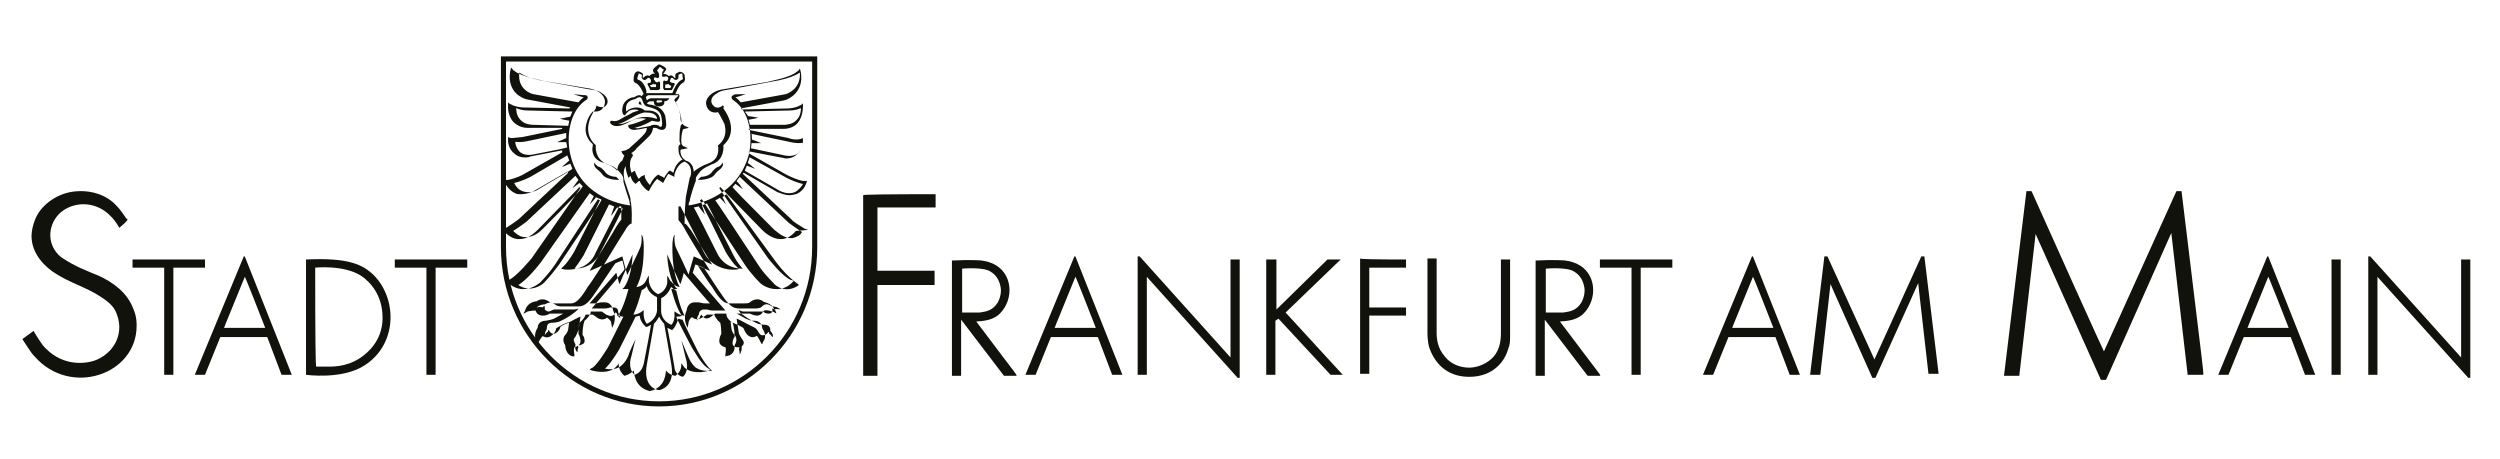 <?xml version="1.0" encoding="UTF-8"?>
<svg id="Ebene_1" xmlns="http://www.w3.org/2000/svg" version="1.1" viewBox="0 0 245 45">
  <!-- Generator: Adobe Illustrator 29.1.0, SVG Export Plug-In . SVG Version: 2.1.0 Build 142)  -->
  <defs>
    <style>
      .st0 {
        fill: #12120d;
      }
    </style>
  </defs>
  <path class="st0" d="M11.69,22.33s-.3-.6-.8-1.1c-1.4-1.5-3.4-1.5-4.7-.6s-1.8,2.9-.5,4.3c0,0,.3.3.5.4,1.2.8,2.3,1.2,3.5,1.7,1.3.6,2.8,1.6,3.4,3.3.3.7.3,1.3.3,1.6,0,4.8-6.5,7-10,3-.2-.2-.3-.3-1.2-1.7l1.1-.8s.4.7.9,1.4c1.7,2,3.9,1.9,5.1,1.5,1.1-.4,2.4-1.5,2.4-3.3,0,0,0-.6-.2-1.1-.2-.7-.6-1.2-1.7-1.9-1.4-.9-2.9-1.3-4.3-2.2-1-.6-2.4-1.9-2.4-3.7,0-.3.1-1.9,1.3-3,.3-.3,1.5-1.4,3.5-1.4.4,0,2,0,3.3,1.2.4.4.6.6,1.2,1.5q.4,0-.7.9"/>
  <path class="st0" d="M20.09,26.23h-3.1v10.5s.1,0-.9,0v-10.5h-3.1s0,.1,0-.8h7.1s0-.1,0,.8"/>
  <path class="st0" d="M45.79,26.23h-3.1v10.5s.1,0-.9,0v-10.5h-3.1s0,.1,0-.8h7.1s0-.1,0,.8"/>
  <path class="st0" d="M163.89,26.23h-3.1v10.5s.1,0-.9,0v-10.5h-3.1s0,.1,0-.8h7.1s0-.1,0,.8"/>
  <path class="st0" d="M23.99,27.13s-.1-.4,2,5c0,0,.3,0-4,0-.1.1-.2.4,2-5M23.89,25.13l-4.8,11.6s-.1,0,1,0l1.5-3.7h4.6l1.4,3.7h1s.3.7-4.6-11.6q.1,0-.1,0"/>
  <path class="st0" d="M105.39,27.13s-.1-.4,2,5c0,0,.3,0-4,0-.1.1-.2.4,2-5M105.29,25.13l-4.8,11.6s-.1,0,1,0l1.5-3.7h4.6l1.4,3.7h1s.3.7-4.6-11.6q.1,0-.1,0"/>
  <path class="st0" d="M222.29,27.13s-.1-.4,2,5c0,0,.3,0-4,0-.1.1-.2.4,2-5M222.19,25.13l-4.8,11.6s-.1,0,1,0l1.5-3.7h4.6l1.4,3.7h1s.3.7-4.6-11.6q.1,0-.1,0"/>
  <path class="st0" d="M171.79,27.13s-.1-.4,2,5c0,0,.3,0-4,0-.1.1-.2.4,2-5M171.69,25.13l-4.8,11.6s-.1,0,1,0l1.5-3.7h4.6l1.4,3.7h1s.3.7-4.6-11.6q.1,0-.1,0"/>
  <path class="st0" d="M30.89,26.23s2.8-.3,4.5.8c.9.6,2.1,1.9,2.1,4.1,0,.4,0,1.8-1.2,3.1-1.3,1.4-2.8,1.7-4,1.7h-1.3q-.1,0-.1-9.7M29.99,36.73s3.5.5,5.7-.9c3.2-2,3.3-6.4,1-8.8-1.1-1.1-2.5-1.8-6.7-1.6v11.3"/>
  <path class="st0" d="M91.69,19.03v1.3h-5.7v6.2h5.6v1.4h-5.6v8.9h-1.4v-17.7q0-.1,7.1-.1"/>
  <path class="st0" d="M94.29,26.33s2.1-.2,2.8.3c1,.6,1,1.8,1,1.8,0,.6-.2,1-.3,1.2-.5.8-1.1.9-1.8,1h-1.7v-4.3M95.69,31.53c-.1-.1,1.4.1,2.3-.8,1.4-1.4,1.3-4-.7-4.9-.3-.1-.4-.2-1.1-.3,0,0-.9-.1-2.9,0v11.3s-.1,0,.9,0v-5.5s-.3-.4,4.2,5.5h1.2c.1-.1.3.3-3.9-5.3"/>
  <path class="st0" d="M151.49,26.33s2.1-.2,2.8.3c1,.6,1,1.8,1,1.8,0,.6-.2,1-.3,1.2-.5.8-1.1.9-1.8,1h-1.7v-4.3M152.89,31.53c-.1-.1,1.4.1,2.3-.8,1.4-1.4,1.3-4-.7-4.9-.3-.1-.4-.2-1.1-.3,0,0-.9-.1-2.9,0v11.3s-.1,0,.9,0v-5.5s-.3-.4,4.2,5.5h1.2c.1-.1.3.3-3.9-5.3"/>
  <path class="st0" d="M111.69,25.13l8.9,9.9s0,.6,0-9.6c0,0-.1,0,.9,0v11.6h-.2l-8.9-9.9s0-.6,0,9.6c0,0,.1,0-.9,0v-11.6c.1,0,0,0,.2,0"/>
  <path class="st0" d="M232.29,25.13l8.9,9.9s0,.6,0-9.6c0,0-.1,0,.9,0v11.6h-.2l-8.9-9.9s0-.6,0,9.6c0,0,.1,0-.9,0v-11.6s0,0,.2,0"/>
  <path class="st0" d="M125.09,25.43v4.9s-.4.4,5-4.9h1.3s.4-.4-5.4,5.2l5.6,6.1s.1,0-1.2,0l-5.1-5.5-.3.2v5.3s.1,0-.9,0v-11.3q.1,0,1,0"/>
  <path class="st0" d="M137.79,25.43s0-.1,0,.8h-3.6v3.9h3.6s0-.1,0,.8h-3.6v5.7s.1,0-.9,0v-11.3q0,.1,4.5.1"/>
  <path class="st0" d="M143.99,36.93c2.4,0,3.5-1.6,3.8-2.7.2-.5.2-.7.2-1.5v-7.3s.1,0-.9,0v7.2c0,.7-.1,1.6-.7,2.3-.6.7-1.6,1.1-2.4,1.1s-1.8-.3-2.4-1.1c-.7-.8-.8-1.7-.8-2.3v-7.3s.1,0-.9,0v7.3c0,.1,0,.9.2,1.5.7,1.9,2.1,2.8,3.9,2.8h0Z"/>
  <path class="st0" d="M229.39,36.73s.1,0-.9,0v-11.3s-.1,0,.9,0t0,11.3"/>
  <path class="st0" d="M188.59,25.13h-.3l-4.6,10.1s.3.6-4.6-10.1h-.3l-1.4,11.6s-.1,0,1,0l1-8.9s-.3-.6,4.1,9.2h.3l4.2-9.3s-.1-.6,1,8.9h1c0,.1.1.8-1.4-11.5"/>
  <path class="st0" d="M213.79,18.73s.1,0-.5,0l-7.1,15.7s.3.8-7.1-15.7c0,0,.1,0-.5,0l-2.2,18.1s-.1,0,1.5,0l1.6-13.9s-.4-.9,6.4,14.3h.5l6.4-14.4s-.1-.8,1.6,13.9h1.5c.1,0,.2.9-2.1-18"/>
  <path class="st0" d="M62.69,9.93s-.1.1-.1.2c0,0,0,.1.1.1,0,0,.2,0,.2.2,0,0,0-.2-.1-.4-.1-.2-.1-.1-.1-.1"/>
  <path class="st0" d="M77.69,23.33c-.9.1-1.6-.7-1.8-.8q-4.1-4.1-4.1-4.2c.3-.3.3-.4.3-.3.8.6.7.5.7.5-.5-.8-.6-.7-.6-.8l.3-.4,4.8,4.5c.8.6,1.3.9,1.3.9-.1.3-.5.5-.9.6M67.49,20.13c0-.2,0-.3.1-.4,0-.3.5-1.8.6-2v-.2h0c0-.3.4-.6.4-.7.5-.5,1-.6,1.1-.7,1.4-.4,1.2-1.9,1.2-1.9,1.7-1.5,0-3.6,0-3.6.1-.2,0-.3-.1-.3,0,.1-.1.1-.1.1-.3.2-.6.1-.7,0-.5-.4-.3-1,.3-1.3.4-.3.9-.3,1.4-.4l3.8-.7c2.5-.4,2.9-1,2.9-.9.1,1.7-1.4,2.1-1.4,2.1l-4.4.8c-.4-.5-.6-.5-.5-.5s1-.3,1-.3c-1,0-1.2,0-1.2.1h0c-.1,0-.2.1-.2.2,0,0,0,.2.2.3,1.6,1.1,1.9,3.5,1.5,5.3-1.2,4.5-5.9,5-5.9,5M76.09,25.73c1.3,1.7,2.2,2.1,2.2,2.2-1.2.9-2.3.1-2.5-.2-.6-.6-1.2-1.3-1.5-1.8-4.4-6.7-4.2-6.3-4.2-6.3.5-.2.4-.3.5-.2,0,0,.7.7.6.7-.4-.9-.4-.8-.4-.8l.4-.3,4.9,6.7ZM71.89,25.03c.4.8.9,1.3.9,1.3-1.8,0-2.4-1.3-2.5-1.5-2.4-4.8-2.3-4.5-2.3-4.5l.5-.1c0,.1.6.8.6.8l-.3-.9.5-.2,2.6,5.1ZM67.19,19.63c-.1.9-.1,2.3-.1,2.3h.1s.2.2.5.6c.4.6,2.1,3.4,2.1,3.4-2-.9-1.8-.8-1.8-.8-.6,2-.5,1.8-.5,1.8-1-2.2-1.2-2.5-1.3-2.8-.2-.8,0-1.2-.1-1.1s-.2.5-.2,1.2h0c0,3.1.8,3.9.7,3.9-.6-.1-.8-.6-.9-.6-.3-.6-.3-.5-.3-.5v.6c0,.4-.3,1-.9,1.2-.6-.3-.8-.8-.9-1.2v-.6s0-.1-.3.5c0,0-.2.5-.9.6-.1,0,.7-.8.7-3.9h0c0-.8-.1-1.1-.2-1.2-.1-.1.1.3-.1,1.1-.1.3-.3.7-1.3,2.8,0,0,0,.2-.5-1.8,0,0,.2-.1-1.8.8,0,0,1.7-2.8,2.1-3.4.2-.4.5-.6.5-.6h.1s.1-1.4-.1-2.3c0-.3,0-.2-.6-2,0-.1-.2-.8.1-1.3.1-.1-.1.1.3,1.1l.2-.2s.1.5.4.7l.1.1.1-.1c.1-.1.2-.2.3-.2,0,0,.1.4.7.9l.2.1.1-.2c.1-.2.4-.7.7-1l.6.4.1-.2s.2-.4.4-.7l.6.3v-.2c.1-.4.4-1.1,1-1.3.2.1.3.2.4.3.4.5.2,1.2.1,1.3-.4,2-.4,1.9-.4,2.2M70.49,28.53c.8,1.2,1.2,1.7,1.9,1.7h1.6c.2,0,.5,0,.7-.2,0,0,.3-.4.8-.1q.1.1.2.1c.5,0,.8.3.8.3-.4-.1-.6,0-.6,0-.1-.1-.2-.1-.2-.1v.3c-.1.2-.2.2-.4.2-.1,0-.3,0-.5-.2h-1.9c-.3,0-.5-.2-.5-.1.2.3.3.4.4.4.6.5,1.3.8,1.3.8.3.2.9.2.9.2,0,0,.5,0,.5.5v.1c.3.3.3.6.2.6-.2-.3-.3-.3-.3-.3,0-.2-.1-.2-.1-.2-.1.2-.4.4-.7.3h0c-.2-.1-.3-.4-.4-.5-.1-.2-.4-.3-.8-.5-1.3-.7-1.2-.6-1.2-.6l.2,1.3c0,.2.2.5.4.8h0c.1.1.2.4-.1.6v.1c0,.5-.2.7-.2.7,0-.5-.1-.5-.1-.5.1-.1.1-.2,0-.2h-.2c-.1,0-.4-.1-.4-.4,0,0,0-.4.2-.6h0c0-1-.2-1.4-.2-1.4,0,0-.6-.4-.6-.8v-.1h-1.1c-.1.1-.3.2-.4.3,0,0-.5.4-.8,0-.2-.2-.1-.2-.1-.2-.1,0-.1.1-.2.2v.1c-.3.2-.3.3-.3.3,0-.4.2-.6.2-.6,0-.3.2-.5.5-.5h.3c.3.1.5.1.6.1,1.3,0,1.2,0,1.2,0l-3.2-3.7c.3-.9.2-.8.3-.8.8.3.7.3.7.3.1-.1.9,1.3,1.6,2.3M67.09,30.93c-.6,0-1-.5-1-.4.1,1-.3,1.3-.3,1.3-1-.4-1-1.3-1-1.3v-1.3c.8-.4.9-1.1,1-1.1.3.3.5.3.5.4.4,1.8.8,2.4.8,2.4M68.39,34.43c.9,1.6,1.4,1.9,1.4,1.9-1,.1-1.4-.2-1.6-.3-.1-.1-.4-.3-.7-1-.2-.4-.7-1.7-.7-1.6.1.3.4,1.7.5,2,.2,1-.3,1.5-.4,1.5-.7-.2-.8-.8-.8-1-.7-4.1-.7-3.8-.7-3.8.2.1.3.1.4.2h.1l.1-.1c.4-.5.5-1.1.5-1q.3.1.4.1c.1.3,1.4,2.9,1.5,3.1M64.59,38.23c-.2,0-1.6-.3-1.2-2.5l.7-4s.3-.3.5-.7c.2.4.5.7.5.7l.7,4c.4,2.2-1.1,2.5-1.2,2.5M62.19,36.73s-.6-.4-.4-1.5c.1-.3.4-1.7.5-2,0,0-.6,1.2-.7,1.6-.3.7-.6.9-.7,1-.1.1-.6.5-1.6.3,0,0,.5-.4,1.4-1.9.1-.2,1.4-2.8,1.6-3.2,0,0,.1,0,.4-.1,0,0,0,.5.5,1l.1.1h.1c.1,0,.2-.1.4-.2,0,0,.1-.3-.7,3.8-.1.4-.3.9-.9,1.1M62.89,28.43s.3-.1.5-.4c0,0,.1.7,1,1.1v1.3c0,.1-.1.9-1,1.3,0,0-.4-.4-.3-1.3,0-.1-.4.4-1,.4-.1.1.3-.5.8-2.4M57.99,30.23s-.1,0,1.2,0c.1,0,.4,0,.6-.1h.3c.4,0,.5.2.5.5,0,0,.2.3.2.6,0,0,0-.1-.3-.3v-.1c0-.1-.1-.2-.2-.2l-.1.2c-.3.3-.7,0-.8,0-.1-.1-.3-.2-.4-.3h-1.1v.1c-.1.4-.6.8-.6.8,0,0-.2.4-.2,1.4h0c.2.2.2.5.2.6,0,.3-.3.3-.4.4h-.2s-.1.1,0,.2c0,0-.1.1-.1.5,0,0-.3-.2-.2-.7v-.1c-.2-.3-.2-.5-.1-.6h0c.2-.2.3-.6.4-.8l.2-1.3s.1-.1-1.2.6c-.4.2-.8.3-.8.5,0,.1-.2.4-.4.5h0c-.3.2-.6,0-.7-.3,0,0-.1,0-.1.2,0,0-.1,0-.3.3,0,0,0-.3.2-.6v-.1c0-.5.4-.5.5-.5,0,0,.6,0,.9-.2,0,0,.7-.3,1.3-.8.1-.1.2-.1.4-.4,0,0-.2.1-.5.1h-1.9c-.2.1-.5.2-.5.2-.2,0-.3-.1-.4-.2v-.3s-.1-.1-.2.1c0,0-.2-.1-.6,0,0,0,.3-.3.8-.3l.2-.1c.4-.2.8.1.8.1.2.2.5.2.7.2h1.6c.7,0,1.1-.5,1.9-1.7.7-1,1.6-2.4,1.7-2.5,0,0-.1,0,.7-.3,0,0,0-.1.2.8,0,.2,0,.1-3.2,3.9M55.89,15.13c-.4-1.7-.1-4.2,1.5-5.3.2-.1.2-.2.2-.3s-.1-.2-.2-.2h0c-.1,0-.2,0-1.2-.1,0,0,.9.3,1,.3s-.1,0-.5.5l-4.4-.8c-.1,0-1.6-.4-1.4-2.1,0-.1.4.5,2.9.9l3.8.7c.6.1,1,.1,1.4.4.5.3.8.9.3,1.3-.1.1-.4.1-.7,0l-.1-.1s-.1.1-.1.3c0,0-1.7,2.1,0,3.6,0,0-.2,1.4,1.2,1.9.1,0,.7.2,1.1.7.1.1.4.4.4.7h0v.2c0,.2.5,1.7.6,2,0,.1,0,.3.1.4-.2,0-4.9-.5-5.9-5M58.79,24.83c-.1.2-.7,1.5-2.5,1.5,0,0,.4-.5.9-1.3l2.5-5,.5.2-.3.9c0,.1.5-.7.6-.8l.5.1c.1-.1.3-.4-2.2,4.4M54.79,25.93c-.3.4-.9,1.2-1.5,1.8-.2.2-1.3,1-2.5.2,0,0,.8-.4,2.2-2.2l4.8-6.8.4.3-.4.8s.6-.6.6-.7l.5.2c.1.1.4-.3-4.1,6.4M53.19,22.43c-.2.2-.9.9-1.8.8-.4,0-.8-.3-1.1-.6,0,0,.5-.3,1.3-.9l4.8-4.5.3.4-.6.8s-.1.1.7-.5l.3.3q.2.1-3.9,4.2M52.79,18.53c-.4.3-1.1.4-1.6.2s-.7-.6-.8-.8c0,0,.6-.1,1.6-.6l3.6-2.1.2.5-.7.6s-.1.1.8-.3l.2.5q0,.1-3.3,2M52.19,12.23s-.8,0-1.2-.5c-.4-.4-.4-1-.4-1.1s.3.2,1.2.2l4.3.1-.2.5-1,.2s-.2,0,.9.2l-.1.5q-.1,0-3.5-.1M64.39,9.83h.3c.1,0,.2,0,.2.1s-.2.1-.2.1c-.4.1-.4-.1-.3-.2M61.89,15.03h0q-.1,0,.1-.1c.1-.1.3-.2.4-.4.4-.4,1.3-1.2,1.4-1.4,0,0,.2-.3.2-.6h.2s.2,0,.3.1c0,0,.2.1.4.1.4,0,.4-.5.4-.5,0-.4-.1-.8-.1-.9-.3-.8-.9-1-1.6-1.1,0,0-.1,0-.2-.1,0,0,.2-.2.3-.2h.4s-.1.5.5.5c.2,0,.6-.1.5-.5,0,0,.4,0,.5-.3,0,0,.1,0-1.7,0-.1,0-.3,0-.5.2l-.1-.3s.1-.2.3-.2h2.9s-.1.2-.3.3q-.1.1-.1.2c.3.4.6,1.2.6,1.8,0,0,0,.3.2.5,0,0-.2.1-.2.3-.1.3-.1.9-.1,1.3,0,0,0,.2.1.4,0,0-.2.1-.2.3,0,.4,0,.8.4,1.2,0,0-.7.3-.9,1.3l-.3-.2h-.1c-.2.2-.4.5-.5.7,0,0-.3-.2-.4-.2l-.1-.1h-.1c-.4.2-.7.8-.8,1,0,0-.4-.4-.5-.8v-.2l-.2.1c-.1,0-.2.1-.4.3,0,0-.2-.3-.3-.6l-.1-.2-.3.2s-.4-1,.1-1.6c.1-.2-.1-.3-.1-.3M62.69,12.53c-.2.1-.4,0-.5,0,0,0,.9-.2,1.7-.7l.5.1h.2l.1-.1s.1-1-1.2-1h-.3s-.3-.3-.8-.3c-.3,0-.7.1-1,.4,0,0-.1-.3,0-.6,0-.1.2-.5.8-.6.3-.1.2-.2.5-.2.2,0,.3.4.3.4,0,0,.1.4.4.5.7.2,1.2.3,1.4.9,0,.1.1.4.1.8,0,.1,0,.2-.1.3h0c-.1,0-.2,0-.2-.1,0,0-.2-.1-.4-.1h0c-.1,0-.4,0-.4.1,0,0-.4.1-1.1.2M62.09,11.73s-.7.3-1.1.4h-.4c-.1,0,.2,0,.6-.2.2-.1.9-.5,1.1-.6,0,0,.4-.2.8-.3h.3c.9,0,1,.5,1,.6,0,.1-1-.5-2.3.1M62.59,7.83s-.2,0-.1-.3c.1-.3.1-.4.2-.3l.2.1q.1,0,0,.1v.2c.1.2.3.3.5.1h0l.1-.1h.1c.1,0,.1.1.2.2h0v.2c0,.1-.2.1-.2.1-.1,0-.2.1-.1.2l.2.4c0,.1.1.1.1.1h.7c.1,0,.1-.1.2-.1v-.6c0-.1-.1-.2-.2-.1,0,0-.1.1-.2,0-.1,0-.1-.2-.2-.2v-.2c.1-.1.2,0,.3,0,0,0,.1.1.1,0,.1,0,.1-.1.1-.1v-.2s0-.1-.1-.3l-.1-.1c0-.1.2-.2.2-.3q.1-.1.2,0c.1.1.2.2.3.2l-.1.1s-.1.1-.1.3v.2q0,.1.1.1h.1s.2-.1.3,0c.1,0,.1.1.1.2l-.1.2h-.2c-.1-.1-.2,0-.2.1v.6c0,.1.1.1.1.2h.7q.1,0,.1-.1l.2-.4c.1-.1,0-.2-.1-.2,0,0-.2,0-.3-.1s0-.2,0-.2c0-.1.1-.2.1-.2h.1s.1,0,.1.1h0c.1.1.4.2.5-.1v-.3l.2-.1c.2-.1.2.1.2.3.1.2,0,.3-.1.3,0,0-.5.2-.9,1.3h-2.6c.2,0-.1-1.1-.7-1.3M63.99,8.23s.1,0,0,0c.1-.1.1,0,0,0,.1,0,.2.1.3,0v.3s.1,0-.5,0l-.1-.2c.1,0,.2,0,.3-.1M65.49,8.23q.1.1.3.2l-.1.2s.1,0-.5,0v-.3c0-.1.1,0,.3-.1-.1,0,0,0,0,0q0-.1,0,0M72.99,10.93l4.3-.1c.9,0,1.2-.3,1.2-.2s0,.7-.4,1.1c-.4.5-1.2.5-1.2.5h-3.4c-.1-.5-.2-.5-.1-.5,1.1-.2.9-.2.9-.2-1-.2-1-.1-1-.2l-.3-.4M77.09,17.43c1,.5,1.6.6,1.6.6-.1.2-.4.6-.8.8-.5.2-1.1.1-1.6-.2l-3.3-1.9.2-.5c1,.4.8.3.8.3-.7-.6-.8-.6-.7-.6.2-.5.1-.5.2-.5l3.6,2ZM52.29,15.13s-.8.2-1.3-.2c0,0-.4-.3-.5-1,0-.1.3.1,1.2-.1l3.8-.8v.5l-.9.4s-.1,0,.9,0l.1.5q-.1.1-3.3.7M73.59,14.53c.1-.5,0-.5.1-.5,1,0,.9,0,.9,0-.9-.4-.9-.3-.9-.4,0-.6-.1-.6,0-.5l3.8.8c.9.2,1.2,0,1.2.1-.1.7-.5,1-.5,1-.5.4-1.3.2-1.3.2l-3.3-.7M79.19,22.53q-.2-.1-.3-.1c-.5-.3-1.3-.8-1.3-.9l-4.8-4.5.1-.1,3.3,1.9c.3.1.7.3,1.2.3.3,0,.5-.1.6-.1,0,0,.7-.2,1-1l.1-.3h-.4c-.6-.1-1.4-.5-1.6-.6l-3.7-2.1v-.2l3.1.6c.2,0,.4.1.5.1.7,0,1-.3,1.1-.4.4-.3.6-.8.6-1.3v-.3q-.2.1-.3.1c-.4.1-.9,0-1.1-.1l-3.9-.8c0-.2,0-.1,0-.1h3.4c.5,0,1.1-.2,1.4-.6.5-.6.5-1.5.5-1.6,0-.4,0-.3,0-.3q-.2.2-.3.2c-.3.2-.9.3-1.2.3l-4.5.1c-.1-.2-.1-.1-.1-.1l4.3-.8c.4-.1,1.9-.8,1.6-2.7-.1-.5-.1-.4-.1-.4-.2.3-.2.2-.3.3-.7.6-2.6.9-2.9,1l-4.2.7c-.9.1-1.7.6-1.8,1.3,0,.5.3,1,.9,1,.3,0,.3-.1.3,0,.2.3.4.7.6,1.1.4,1.4-.5,2-.6,2.1-.1.1,0,.1,0,.2,0,.3.1,1.2-1,1.6-.6.2-1,.5-1.3.7-.2.2-.1.2-.1.1,0-.2-.1-.4-.1-.5-.2-.4-.4-.5-.7-.6-.6-.4-.5-1-.5-1h0c0-.1.1-.1.2-.1l.5-.1s.1,0-.4-.2c-.2-.1-.2-.3-.2-.3,0,0-.1-.5.1-1.2,0,0,0-.2.2-.2l.4-.1s.1,0-.4-.2c0,0-.3-.2-.3-.4,0-.4-.2-1.3-.6-1.9,0,0,.3-.2.4-.6,0-.2-.1-.2-.1-.2h-.3s.3-.9.7-1.1c0,0,.1,0,.2-.2.1-.2,0-.4,0-.6-.1-.2-.3-.3-.5-.3l-.2.1c-.3.1-.2.4-.2.4v.1c-.1.1-.1-.1-.3-.2,0,0-.1-.1-.3,0h-.1l-.1-.1s-.2-.1-.4-.1h0l.1-.1c.1-.2.2-.3.2-.3,0-.2-.2-.3-.4-.4-.2-.1-.3-.2-.5,0-.1.1-.3.2-.4.4,0,.2.1.3.1.3,0,0,.1,0,.1.1h0s-.2-.1-.4.1c0,0-.1,0-.1.1h-.1c-.1-.1-.2,0-.3,0-.2.1-.2.2-.3.2v-.1c0-.1.1-.3-.1-.4l-.2-.1h0c-.2-.1-.4,0-.5.2-.1.3-.1.5-.1.7.1.1.1.2.2.2,0,0,.4.1.8,1.1,0,0-.1,0-.2.2,0,0-.1-.1-.2-.1-.4,0-.4.2-.6.2-.1,0-.7.1-1,.7-.1.3-.2.7,0,1,.1.1.2.1.2,0,.1-.1.3-.5.9-.5.1,0,.3,0,.4.1.1,0-.1,0-.6.2-.1.1-.8.4-1.1.6s-.6.3-.9.2c-.2,0-.2.1-.2.2.1.2.4.4.9.3.1,0,.5-.1,1.2-.5.4-.2.8-.3,1.4-.2.1,0-.7.4-1.6.6-.2,0-.1.2-.1.2,0,.1.2.3.6.3q.2,0,1.2-.2s0,.2-.1.4-.6.7-1.4,1.4c-.1.1-.3.3-.4.3-.1.1-.2.1-.6.2,0,0,.1.3.3.4,0,0-.1.2-.2.5,0,0-.5.3-.5,1l-.1-.1c-.2-.2-.6-.5-1.3-.7-1.1-.3-1.1-1.3-1-1.6v-.2c-.1-.1-1-.8-.6-2.1.1-.4.3-.8.6-1.1h.3c.6,0,.9-.5.9-1-.1-.8-.9-1.2-1.8-1.3l-4.2-.7c-.3-.1-2.2-.4-2.9-1-.1,0,0,0-.3-.3,0,0,0-.1-.1.4-.3,2,1.2,2.6,1.6,2.7l4.3.8-.1.1-4.5-.1c-.3,0-.9-.1-1.2-.3q-.1,0-.3-.2s0-.1,0,.3c0,0-.1.9.5,1.6.4.4.9.6,1.4.6h3.4v.1l-3.9.8c-.2,0-.8.1-1.1.1q-.1,0-.3-.1v.3c0,.5.2,1,.6,1.3.1.1.4.4,1.1.4.1,0,.3,0,.5-.1l3.1-.6v.2l-3.7,2.1c-.1.1-1,.5-1.6.6h-.4l.1.3c.4.8,1,1,1,1,.1.1.3.1.6.1.5,0,1-.2,1.2-.3l3.3-1.9.1.1-4.8,4.5c-.1.1-.8.6-1.3.9q-.1,0-.3.1l.1.2s.5.7,1.3.8h.2c.4,0,1-.1,1.8-.9l4.1-4.2.1.1-4.8,6.9c-.1.1-1.4,1.7-2.2,2.1q-.1,0-.3.1s-.1,0,.2.2c.7.6,1.3.6,1.5.6.8,0,1.3-.4,1.6-.6h0c.1-.1.9-.9,1.5-1.8l4.2-6.4.2.1s.2-.3-2.5,5c-.1.2-.6,1-1,1.4l-.3.3s.3.1.6.1c.8,0,2.2-.2,2.8-1.7l2.3-4.5h.2v1.3s-.2.2-.5.7c-.2.4-1.6,2.6-2.6,4.3,0,0-.1.1,1.2-.5,0,0-1,1.6-1.4,2.1-.6,1-1.1,1.6-1.6,1.6h-1.6c-.1,0-.3,0-.5-.1,0,0-.6-.6-1.3-.1,0,0-.8,0-1.1.8q0,.1-.2.4s.3-.1.4-.2c0,0,.4-.1.8-.1,0,0,.1.5.7.5.1,0,.4,0,.7-.2h1.3s-.3.2-.9.5c0,0-.2.1-.8.2-.6,0-.8.4-.8.7,0,0-.4.5-.2,1.2q0,.1.2.4s.2-.5.5-.8c0,0,.4.3.8,0,.3-.2.5-.5.5-.7h0c0-.1.3-.2.6-.4l.7-.3s0-.1-.1.7c0,.1-.1.4-.3.6,0,0-.4.4,0,1,0,0,0,.7.5,1,.1.1.4.1.4.1v-.2c-.1-.5,0-.7,0-.7,0,0,.6-.1.6-.6,0,0,0-.4-.2-.7,0,0,0-.7.1-1.1,0,0,.5-.4.6-.8,0,0-.1,0,.7,0l.3.2c.1.1.6.5,1.1.1,0,0,.3.2.4.4,0,.1.1.6.1.6,0,0,.2-.4.2-.5.1-.3.1-.8-.1-1.2,0,0-.1-.8-.8-.8h-.4c-.1,0-.3.1-.6.1h-.5s-.2.2,2.6-3c0,0,0-.1.3,1.1,0,0,0,.1.2-.4.1-.3.5-1.1,1.1-2.5,0,0,0,2-.8,3.2l-.2.2h.6s-.4,1.6-.9,2.4l-.1.2s.3.1.5.1l-1.5,3c-.2.3-.9,1.5-1.5,2q-.1,0-.3.2c-.1,0,1.6.6,2.5-.2.2-.2.3-.3.3-.4.1-.1-.1.6.6,1.2,0,0,.5-.1.9-.5.1-.1-.1,1.6,1.6,2h0c1.7-.4,1.5-2,1.6-2,.3.4.8.5.9.5.8-.6.5-1.3.6-1.2,0,0,.1.1.3.4.9.8,2.6.3,2.5.2l-.3-.2c-.6-.4-1.3-1.7-1.5-2,0,0-1.6-3-1.5-3s.5,0,.5-.1l-.1-.2c-.5-.8-.9-2.4-.9-2.4h.6l-.2-.2c-.8-1.2-.8-3.3-.8-3.2.6,1.4,1,2.3,1.1,2.5.2.5.2.4.2.4.4-1.2.3-1.1.3-1.1,2.8,3.3,2.6,3,2.6,3h-.5c-.3,0-.5-.1-.6-.1h-.4c-.7,0-.8.7-.8.8-.2.4-.2.9-.1,1.2,0,.1.2.5.2.5,0,0,.1-.5.1-.6.1-.3.3-.5.4-.4.5.4,1-.1,1.1-.1l.3-.2c.8,0,.7,0,.7,0,.2.5.6.8.6.8.1.4.1,1.1.1,1.1-.2.3-.2.7-.2.7,0,.5.6.6.6.6,0,0,.1.2,0,.7,0,.3,0,.2,0,.2,0,0,.3-.1.4-.1.6-.3.5-.9.5-1,.4-.6,0-1,0-1-.2-.2-.3-.5-.3-.6-.1-.8-.1-.7-.1-.7l.7.3c.4.2.6.3.6.4h0c.1.2.2.5.5.7.5.3.8-.1.8,0,.2.2.4.8.5.8q.1-.3.2-.4c.3-.6-.2-1.1-.2-1.2,0-.3-.2-.7-.8-.7-.5,0-.7-.2-.8-.2-.5-.3-.9-.5-.9-.5h1.3c.2.1.5.2.7.2.5,0,.6-.5.7-.5.4-.1.7.1.8.1s.4.2.4.2c-.1-.4-.2-.4-.2-.4-.3-.7-1.1-.7-1.1-.8-.7-.5-1.3.1-1.3.1-.1.1-.4.1-.5.1h-1.6c-.5,0-1-.6-1.6-1.6-.4-.5-1.4-2.1-1.4-2.1,1.3.6,1.2.5,1.2.5-1.1-1.7-2.4-3.9-2.6-4.3-.3-.5-.5-.6-.5-.7v-1.3c.3,0,.2,0,.2,0l2.3,4.5c.7,1.4,2.1,1.7,2.8,1.7.2,0,.6,0,.6-.1q-.2-.2-.3-.3c-.4-.4-.9-1.2-1-1.4-2.6-5.3-2.5-5-2.5-5,.2-.1.1-.1.2-.1l4.2,6.4c.6.9,1.4,1.7,1.5,1.8h0c.2.2.8.6,1.6.6.2,0,.9,0,1.5-.6l.2-.2q-.2-.1-.3-.1c-.9-.4-2.1-2-2.2-2.1q-4.8-6.8-4.8-6.9l.1-.1,4.1,4.2c.8.8,1.5.9,1.8.9h.2c.8-.1,1.3-.8,1.3-.8,1.3-.1,1.2-.1,1.2-.1"/>
  <path class="st0" d="M59.29,16.83c-.5-.6-.6-.4-.8-.6-.1-.1-.2-.2-.2-.3h0s-.3.3.4.8c.4.3.3.6,1.1.8.3.1.8.1.9.1l-.3-.3s-.8,0-1.1-.5"/>
  <path class="st0" d="M69.79,16.83c.5-.6.6-.4.8-.6.1-.1.2-.2.2-.3h0s.3.3-.4.8c-.4.3-.3.6-1.1.8-.3.1-.8.1-.9.1l.3-.3s.8,0,1.1-.5"/>
  <path class="st0" d="M49.59,6.03h30v18.2c0,8.3-6.7,15.1-15,15.1s-15-6.8-15-15.1V6.03ZM49.09,5.53v18.7c0,8.6,7,15.6,15.5,15.6s15.5-7,15.5-15.6V5.53h-31Z"/>
</svg>